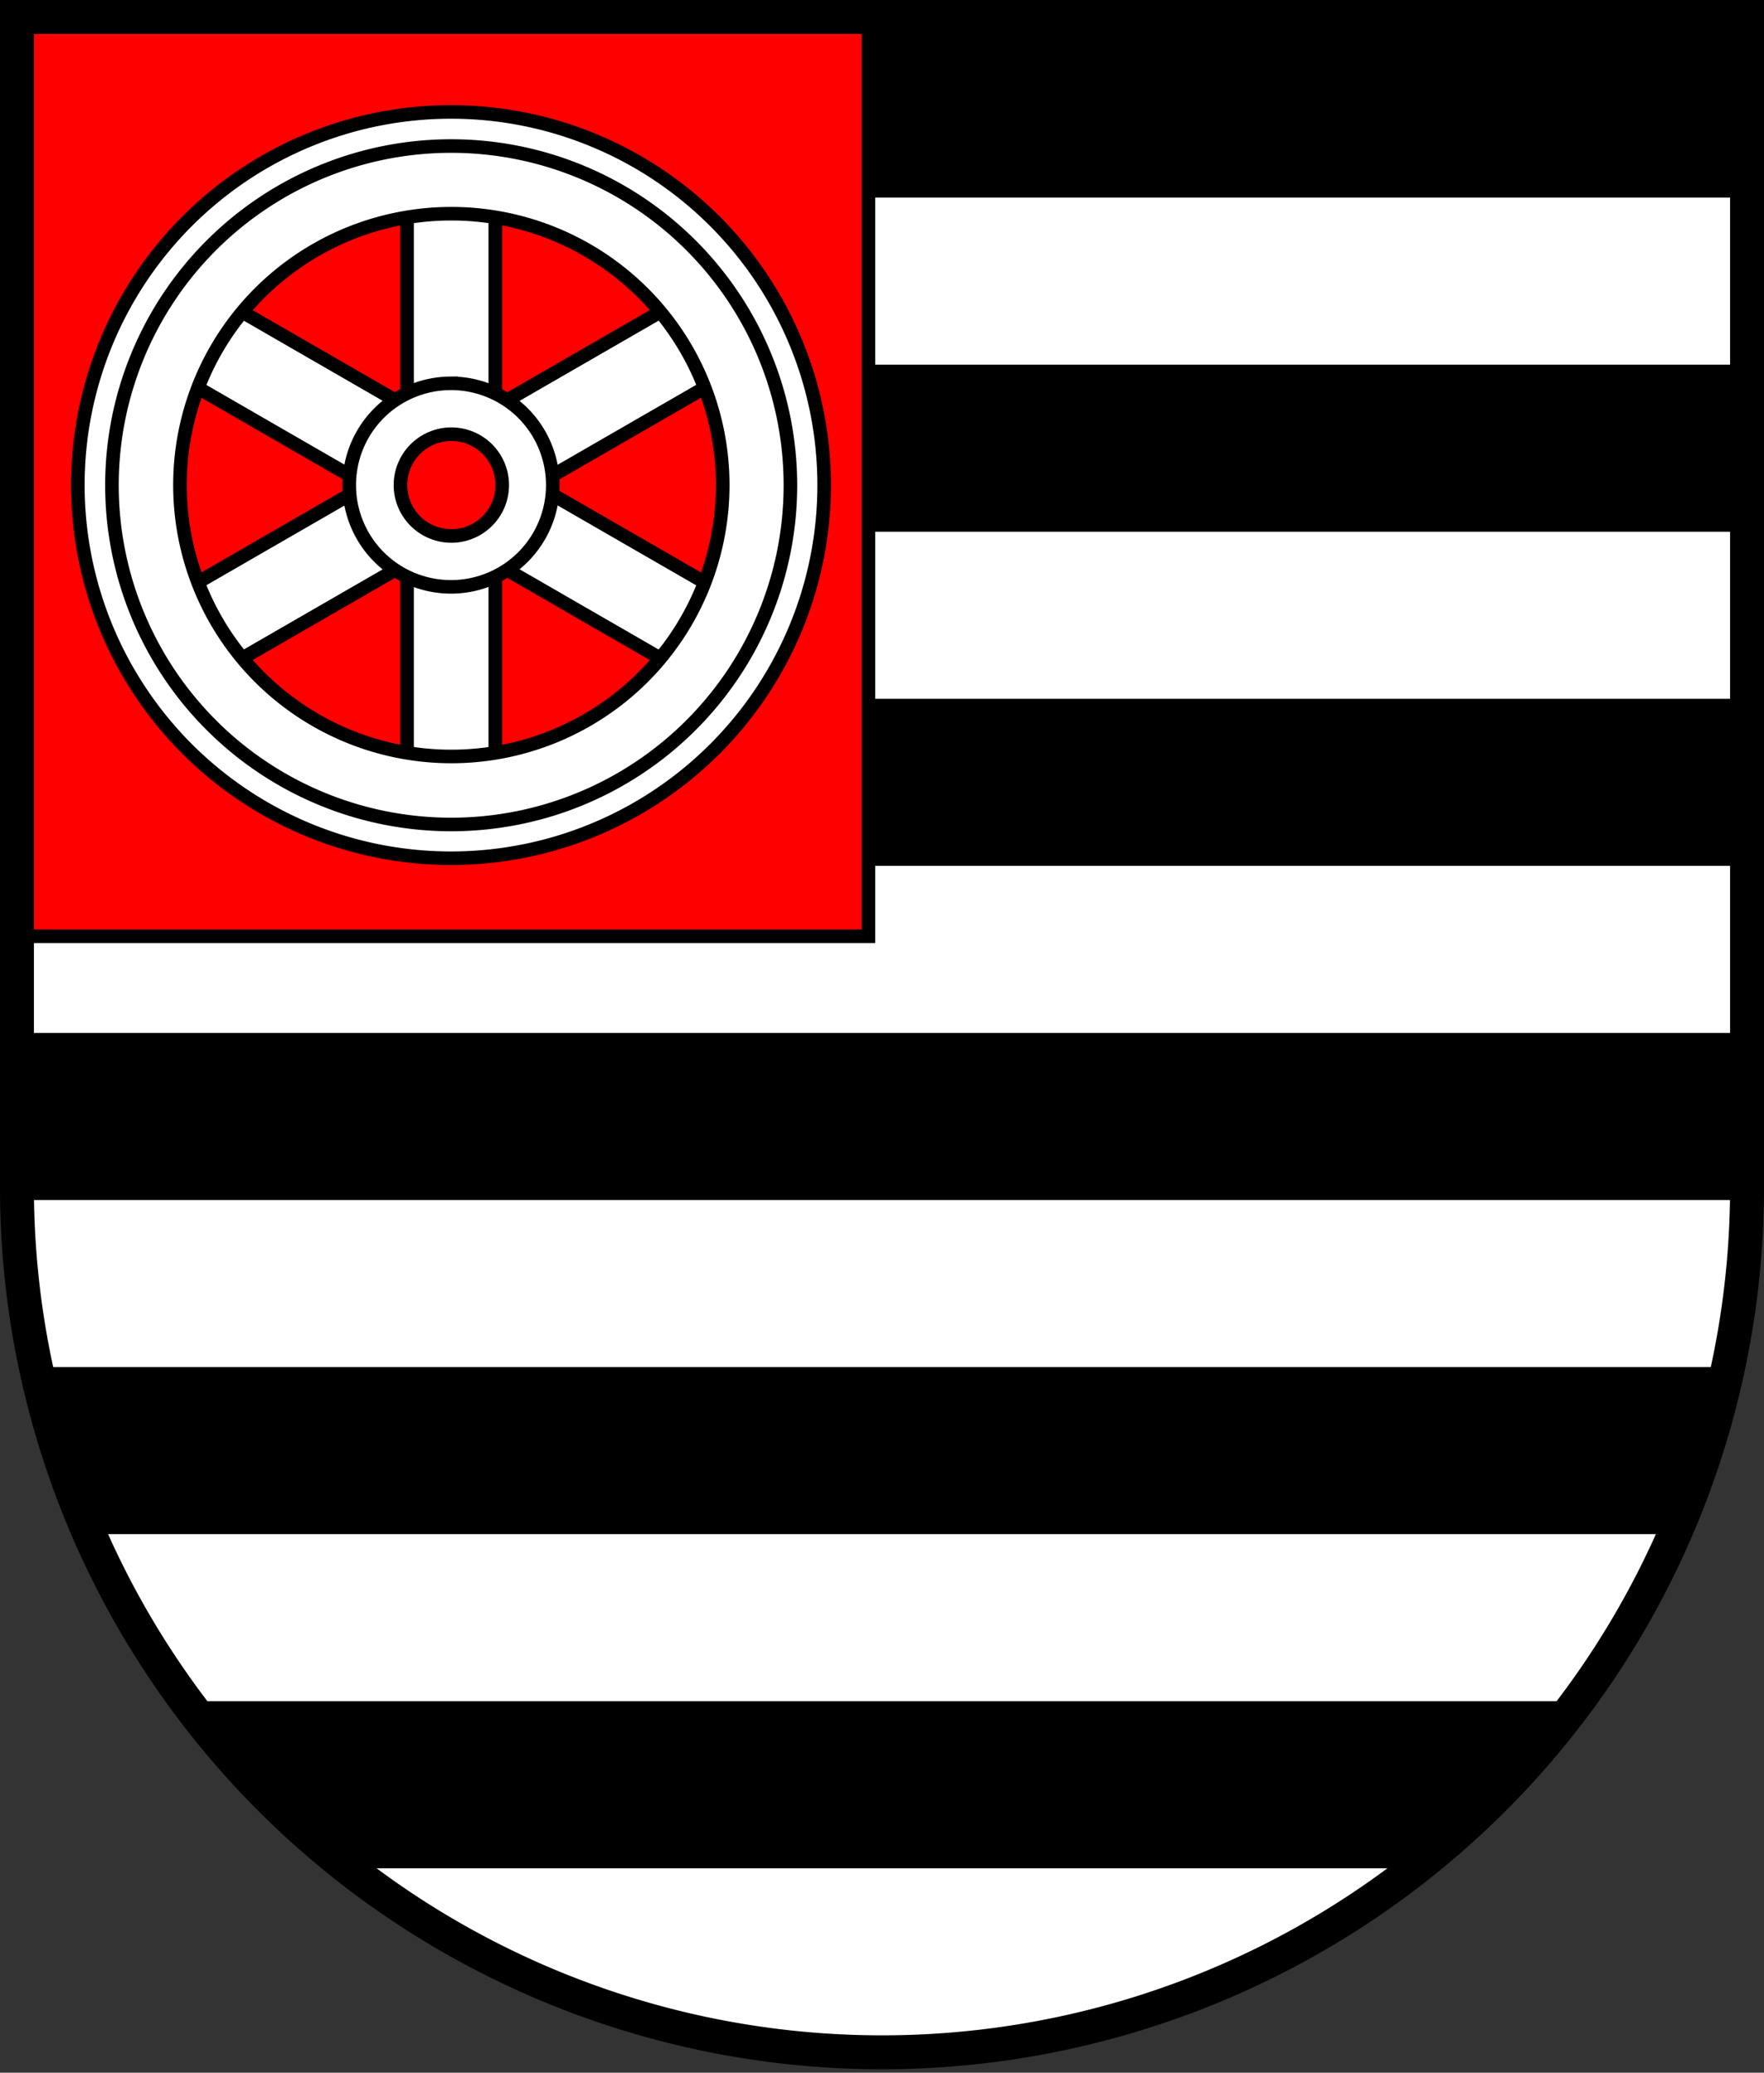 <?xml version="1.0" encoding="utf-8"?>
<svg xmlns="http://www.w3.org/2000/svg" width="520" height="611">
<rect width="100%" height="100%" fill="#333333" stroke="none"/>
<clipPath id="c"><path d="m5,5v344a255,255 0 0,0 510,0V5"/></clipPath>
<g stroke="#000" fill="#FFF" stroke-width="4">
<path d="m5,5v345a255,255 0 0,0 510,0V5z" stroke-width="10"/>
<path stroke-dasharray="49.25" d="m260,9v550" clip-path="url(#c)" stroke-width="520"/>
<path d="M8,8h248v268H8z" fill="#F00"/>
<path d="m146,120 52-30 12,23-52,30 52,30-12,23-52-30v60h-26v-60l-52,30-12-23 52-30-52-30 12-23 52,30v-60h26v60m6,23a20,20 0 1,0 0,1"/>
<path d="m133,33a110,110 0 1,1-.1,0zm0,30a80,80 0 1,0 .1,0zm0,50a30,30 0 1,1-.1,0zm0,15a15,15 0 1,0 .1,0z"/>
<path d="M33,143a100,100 0 1,1 0,.1z" fill="none"/>
</g></svg>